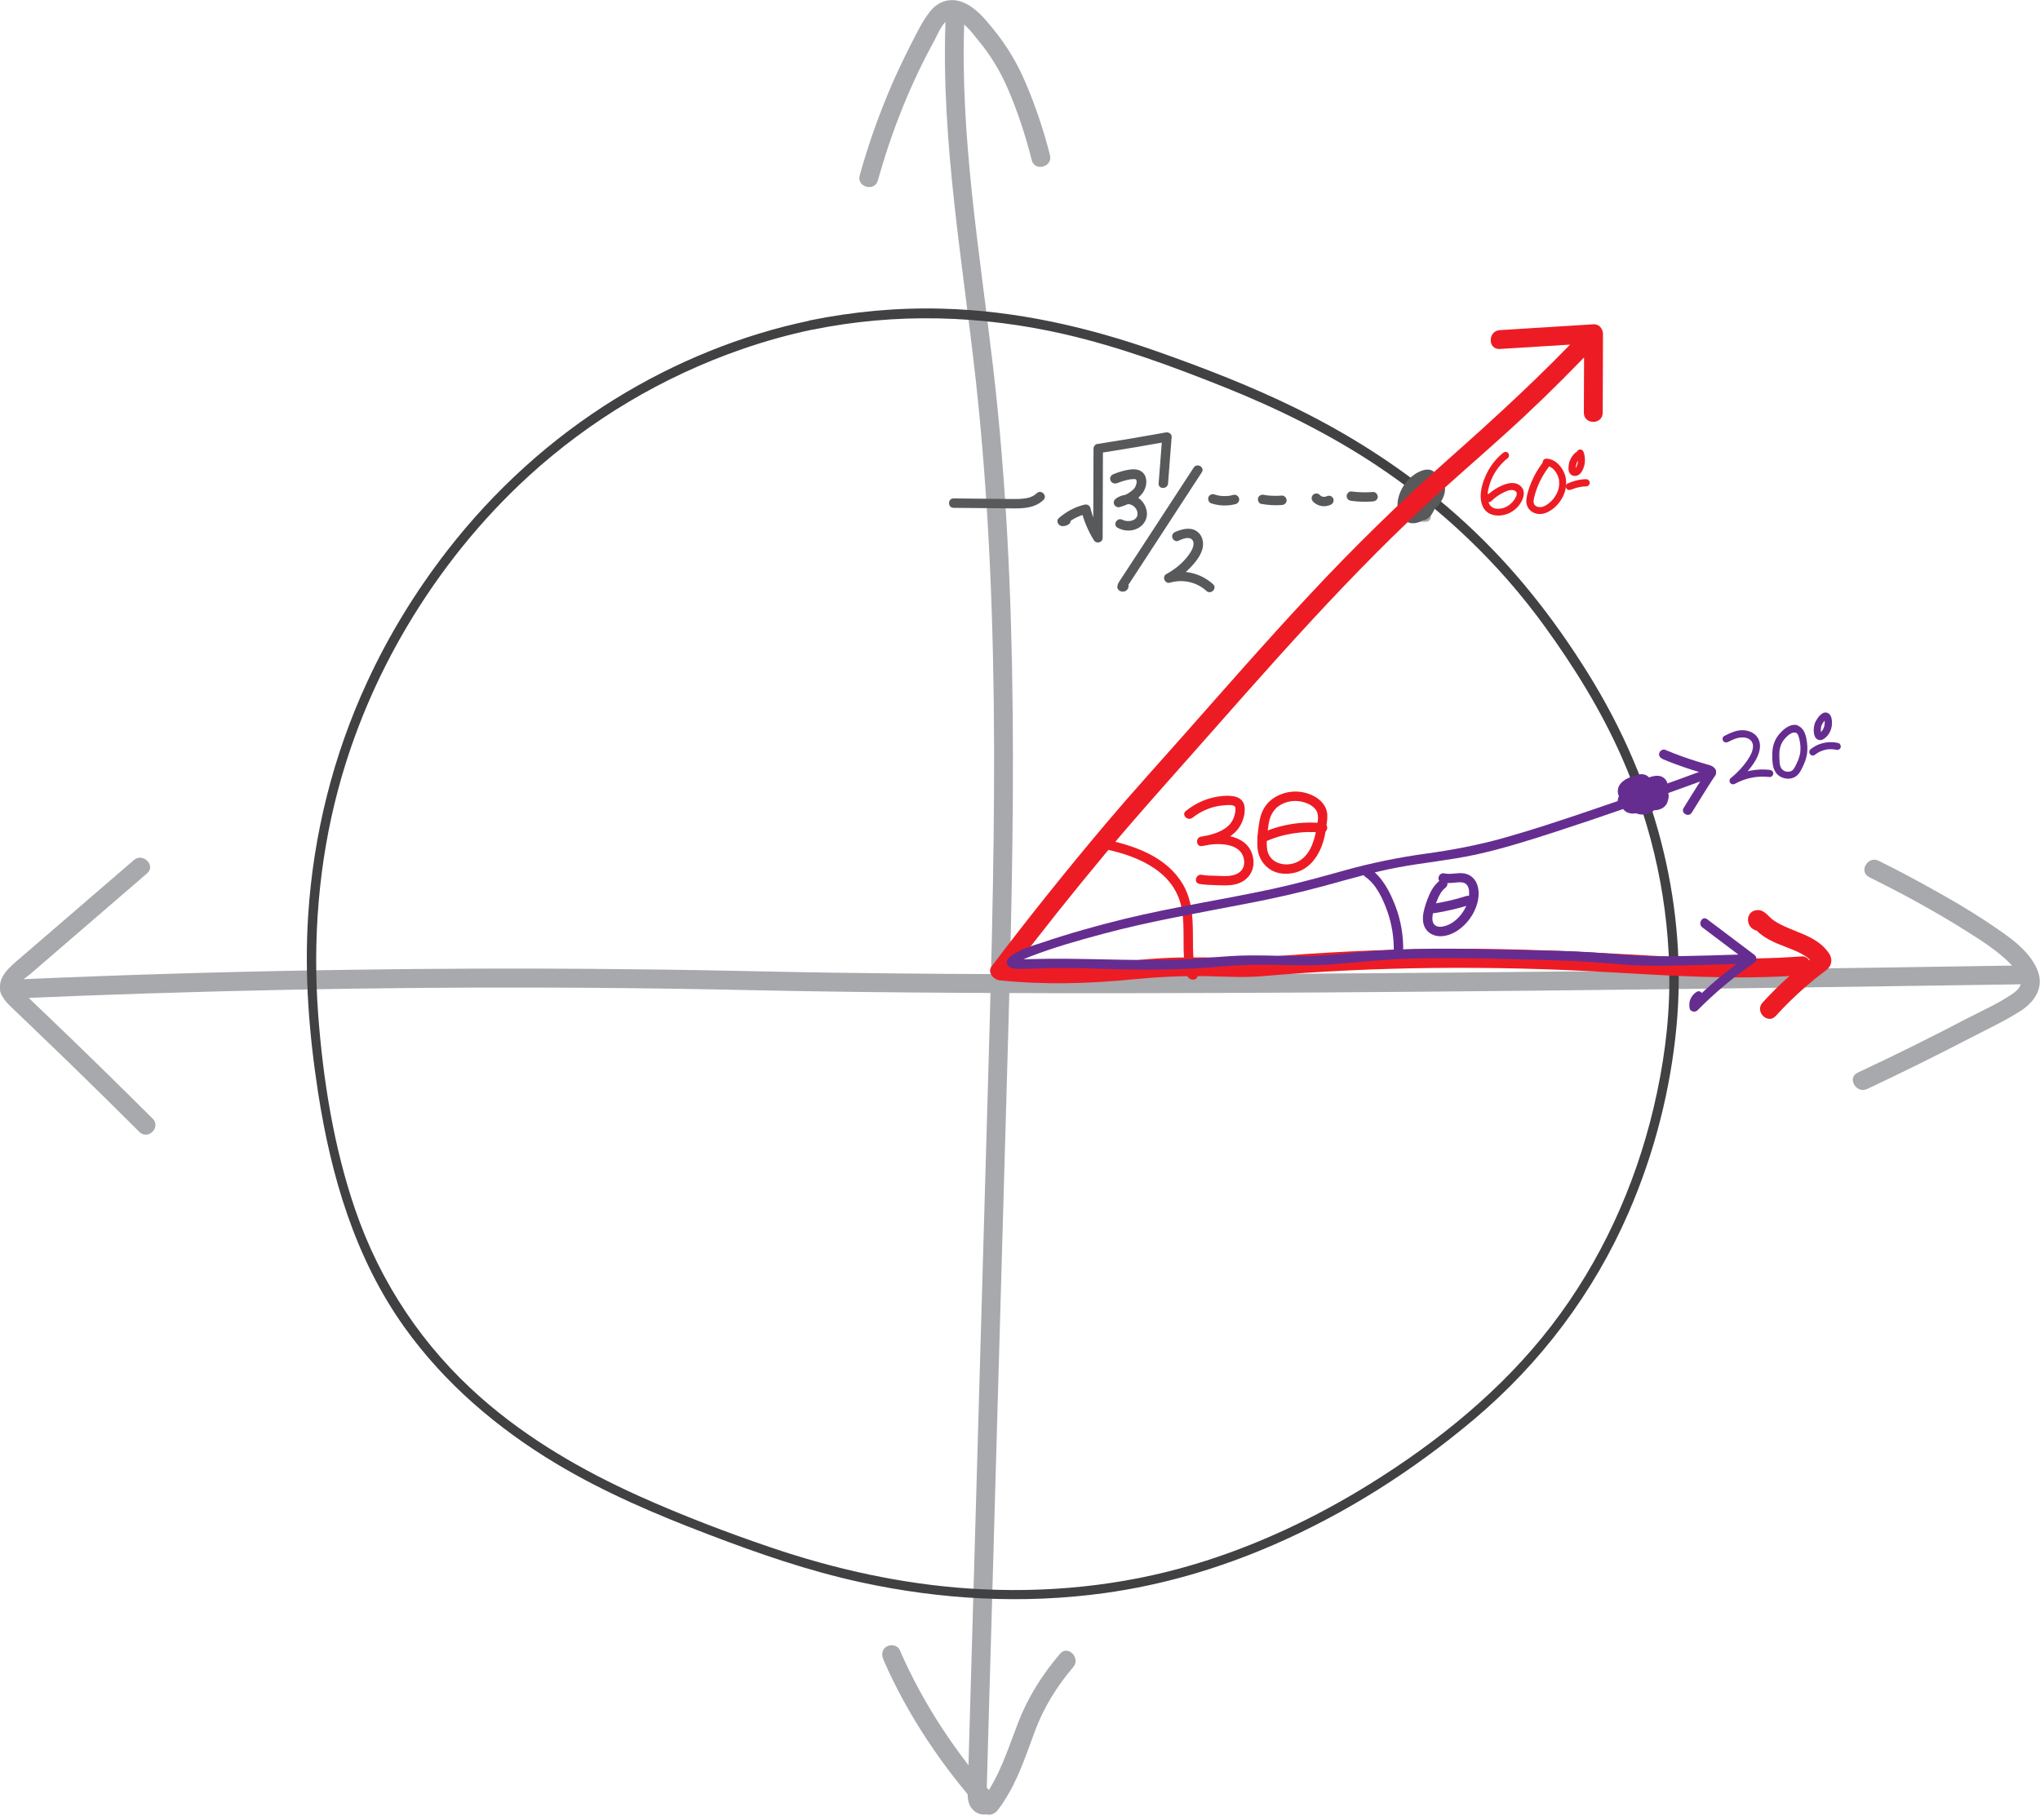 <?xml version="1.0" encoding="UTF-8"?>
<svg id="Layer_2" data-name="Layer 2" xmlns="http://www.w3.org/2000/svg" viewBox="0 0 216.46 193.18">
  <defs>
    <style>
      .cls-1 {
        fill: #662d91;
      }

      .cls-2 {
        fill: #58595b;
      }

      .cls-3 {
        fill: #414042;
      }

      .cls-4 {
        fill: #ed1c24;
      }

      .cls-5 {
        fill: #a7a9ac;
      }
    </style>
  </defs>
  <g id="Layer_1-2" data-name="Layer 1">
    <g>
      <path class="cls-5" d="M14.2,91.29c-2.71,2.33-5.41,4.67-8.12,7-1.32,1.14-2.64,2.28-3.97,3.42-1.06.92-2.47,2-2.03,3.6.22.79.88,1.35,1.45,1.9.46.44.92.88,1.38,1.32,1.49,1.43,2.97,2.86,4.45,4.29,2.49,2.42,4.97,4.86,7.43,7.32.91.91,2.33-.5,1.41-1.41-3.66-3.65-7.35-7.26-11.08-10.83-.84-.81-1.69-1.61-2.53-2.43-.2-.19-.62-.47-.61-.78.02-.48.94-1.06,1.25-1.32,1.29-1.11,2.58-2.23,3.87-3.34,2.83-2.44,5.67-4.88,8.5-7.33.98-.84-.44-2.25-1.41-1.41h0Z"/>
      <path class="cls-5" d="M1,106c9.87-.44,19.75-.75,29.63-.95,8.98-.18,17.96-.26,26.94-.23,6.02.01,12.04.08,18.06.19,3.26.06,6.51.14,9.77.19,3.82.06,7.64.11,11.46.14,4.8.04,9.59.06,14.39.07,5.89.01,11.78,0,17.67-.02,7.17-.02,14.34-.07,21.5-.13,8.53-.07,17.06-.16,25.59-.26,10.1-.12,20.2-.26,30.29-.41,2.7-.04,5.4-.08,8.09-.12,1.29-.02,1.29-2.02,0-2-10.49.17-20.98.32-31.48.45-8.92.11-17.84.21-26.76.29-7.46.07-14.93.12-22.39.16-6.18.03-12.36.04-18.55.04-5.05,0-10.11-.02-15.16-.05-4.04-.03-8.09-.07-12.13-.13-3.16-.05-6.32-.11-9.47-.18-5.23-.11-10.45-.18-15.68-.22-8.31-.06-16.61-.03-24.92.09-10.46.14-20.92.42-31.37.84-1.83.07-3.67.15-5.5.23-1.28.06-1.29,2.06,0,2h0Z"/>
      <path class="cls-5" d="M198.33,93.1c3.47,1.71,6.89,3.57,10.17,5.63,1.7,1.07,3.48,2.18,4.88,3.63.42.44.88.96,1.03,1.56.17.69-.3,1.16-.83,1.53-1.47,1.03-3.21,1.79-4.81,2.62-3.84,2.01-7.73,3.94-11.66,5.78-1.16.55-.15,2.27,1.01,1.73,3.71-1.74,7.38-3.56,11.02-5.45,1.74-.9,3.55-1.75,5.21-2.8,1.53-.97,2.58-2.5,1.85-4.34-.87-2.19-3.24-3.71-5.11-4.97-2.15-1.45-4.41-2.75-6.68-4-1.67-.92-3.36-1.81-5.07-2.66-1.15-.57-2.16,1.16-1.01,1.73h0Z"/>
      <path class="cls-5" d="M93.15,19.16c1.44-5.19,3.44-10.21,6.03-14.93.36-.66.98-2.35,1.95-2.22,1.12.15,2.08,1.56,2.73,2.35,1.28,1.54,2.27,3.2,3.07,5.04,1.06,2.45,1.89,5.01,2.55,7.6.32,1.25,2.25.72,1.93-.53-.66-2.61-1.51-5.15-2.56-7.63-.9-2.13-2.03-4.01-3.5-5.81-.88-1.08-1.84-2.24-3.16-2.78s-2.62-.14-3.49.95-1.51,2.47-2.15,3.72c-.69,1.36-1.34,2.73-1.95,4.13-1.34,3.11-2.47,6.3-3.38,9.57-.34,1.24,1.59,1.77,1.93.53h0Z"/>
      <path class="cls-5" d="M100.32,2.33c-.45,12.87,1.86,25.58,3.25,38.32s1.88,25.84,1.91,38.79-.37,25.89-.74,38.83-.75,26.12-1.12,39.18c-.19,6.53-.37,13.06-.56,19.59-.09,3.24-.19,6.49-.28,9.73l-.07,2.5c-.02.68-.11,1.42.09,2.08.37,1.27,2.17,1.85,2.69.35.38-1.11-.51-2.23-1.67-1.67s-.15,2.28,1.01,1.73l.08-.04-.5.14h.06c-.17-.05-.34-.09-.5-.14l-.11-.08-.26-.44c.03.1.04.09,0-.03,0-.23.14-.4.43-.5h.53c.24.04.08.22.16.08,0,0-.03-.35-.03-.31-.01-.3.01-.61.02-.91l.07-2.5c.04-1.54.09-3.08.13-4.62.09-3.12.18-6.24.27-9.36.18-6.24.36-12.48.53-18.72.35-12.4.71-24.79,1.06-37.19.35-12.36.73-24.72.71-37.08s-.42-24.51-1.63-36.71-3.45-24.24-3.59-36.48c-.02-1.51,0-3.02.06-4.53.05-1.29-1.95-1.29-2,0h0Z"/>
      <path class="cls-5" d="M93.72,176.12c2.59,5.95,6.26,11.37,10.58,16.2.47.53,1.21.27,1.57-.2,1.9-2.49,2.85-5.42,3.92-8.32.93-2.53,2.34-4.81,4.09-6.86.83-.97-.58-2.39-1.41-1.41-1.87,2.2-3.39,4.59-4.43,7.28-1.12,2.89-1.98,5.8-3.89,8.3l1.57-.2c-4.2-4.71-7.74-10-10.26-15.8-.22-.5-.94-.61-1.37-.36-.51.3-.58.87-.36,1.37h0Z"/>
    </g>
    <path class="cls-3" d="M86.18,35c8.86-1.82,17.97-1.55,26.77.47,5.81,1.34,11.41,3.4,16.94,5.61s11.07,4.93,16.12,8.28c6.94,4.61,13.04,10.41,17.92,17.16,3.14,4.34,5.96,8.89,8.13,13.8,3.33,7.53,5.1,15.71,5.07,23.94-.01,4.48-.64,8.97-1.67,13.32-1.98,8.36-5.61,16.33-10.86,23.15-5.19,6.75-12.01,12.28-19.22,16.76-5.83,3.62-12.13,6.6-18.71,8.56-7.7,2.3-15.84,3.09-23.85,2.55-7.17-.48-14.23-2.05-21.03-4.36-4.71-1.6-9.41-3.4-13.95-5.44-6.02-2.71-11.8-6.05-16.77-10.42-6.16-5.41-10.72-12.23-13.38-19.99-2.27-6.62-3.41-13.75-3.93-20.72-.59-7.99.04-16.06,2.1-23.81,1.63-6.11,4.12-11.96,7.34-17.39,3.49-5.88,7.8-11.27,12.85-15.9,6.53-5.98,14.28-10.6,22.65-13.5,2.45-.85,4.94-1.55,7.48-2.08.63-.13.36-1.09-.27-.96-7.25,1.51-14.26,4.38-20.56,8.26-6.88,4.24-12.93,9.75-17.88,16.13-3.35,4.32-6.23,9.01-8.52,13.98-3.6,7.78-5.7,16.19-6.25,24.74-.41,6.31.09,12.58,1.05,18.81,1.37,8.85,3.91,17.57,9.17,24.93,4.25,5.95,9.88,10.74,16.12,14.48,5.06,3.03,10.5,5.35,16,7.45s10.71,3.91,16.31,5.13c8.47,1.84,17.22,2.33,25.81,1.15,6.23-.86,12.2-2.62,17.96-5.12,7.72-3.35,14.86-7.91,21.29-13.33,7.07-5.96,12.7-13.44,16.39-21.93,2.74-6.3,4.47-13.05,5.1-19.89.56-6.1.07-12.3-1.34-18.26-1.6-6.81-4.43-13.29-8.13-19.21s-7.84-11.14-12.83-15.75c-5.37-4.97-11.52-9.05-18.08-12.27-4.74-2.33-9.7-4.25-14.68-6.01-7.38-2.61-15.06-4.36-22.9-4.56-4.71-.13-9.42.31-14.03,1.25-.63.13-.36,1.09.27.96Z"/>
    <path class="cls-2" d="M101.18,53.9l5.46.05c1.39.01,3,.16,4.08-.89.46-.45-.25-1.16-.71-.71s-1.13.57-1.77.6c-.72.03-1.44,0-2.15,0l-4.91-.05c-.64,0-.64.99,0,1h0Z"/>
    <g>
      <path class="cls-2" d="M112.89,54.8l-.18.05.35.85c.66-.59,1.43-.97,2.29-1.18l-.62-.35c.28,1.12.73,2.19,1.34,3.17.26.42.93.25.93-.25.01-3.16.02-6.32.03-9.48l-.37.48c2.43-.38,4.86-.79,7.29-1.23l-.63-.48c-.13,1.64-.25,3.29-.38,4.93-.05.64.95.64,1,0,.13-1.64.25-3.29.38-4.93.03-.35-.34-.54-.63-.48-2.42.44-4.85.85-7.29,1.23-.21.03-.37.28-.37.48-.01,3.16-.02,6.32-.03,9.48l.93-.25c-.56-.92-.97-1.89-1.23-2.93-.07-.27-.36-.41-.62-.35-1.03.25-1.94.74-2.73,1.43-.34.3-.05.83.35.85.26.01.47-.04.68-.18.54-.35.04-1.21-.5-.86h0Z"/>
      <path class="cls-2" d="M118.4,51.33c.3-.12.62-.23.93-.32.2-.05.5-.13.64-.14.11-.01.22-.02.32-.02.05,0,.1,0,.15,0-.09-.01.03.01.06.02s-.04-.04,0,0c0,0,.12.14.07.07-.05-.07.02.05.03.07.02.07.01.16,0,.23-.02.11-.05.22-.09.32-.02.07-.05.13-.12.23-.21.3-.63.56-1.02.75-.27.14-.51.24-.85.33l.39.91c.36-.26.8-.38,1.22-.16.31.16.54.5.57.84.07.81-.99,1.02-1.59.71s-1.08.57-.5.86c.67.35,1.44.39,2.12.04.6-.3,1.01-.94.97-1.62s-.45-1.36-1.06-1.7c-.7-.39-1.58-.3-2.22.16-.2.14-.31.38-.2.62.1.22.35.36.59.29.91-.26,1.92-.74,2.47-1.55.39-.57.53-1.49.05-2.04-.44-.51-1.15-.46-1.75-.34-.49.09-.96.25-1.42.43-.25.1-.43.33-.35.62.07.24.36.45.62.35h0Z"/>
      <path class="cls-2" d="M126.66,49.63c-1.72,2.64-3.44,5.27-5.16,7.91l-2.55,3.9c-.24.36-.68.94-.13,1.27.36.22.83.01.92-.39.14-.63-.83-.9-.96-.27l-.02.08.35-.35h.1c.12.13.23.25.35.36l-.03-.07-.05.39c2.68-4.11,5.36-8.22,8.04-12.33.35-.54-.51-1.04-.86-.5h0Z"/>
      <path class="cls-2" d="M125,57.41c.38-.16,1.06-.49,1.44-.18s.15.95-.06,1.29c-.61,1.02-1.58,1.84-2.62,2.41-.5.27-.16,1.07.39.91,1.34-.39,2.83-.07,3.86.88.47.43,1.18-.27.71-.71-1.29-1.18-3.15-1.63-4.83-1.13l.39.91c.7-.38,1.35-.86,1.91-1.43s1.09-1.2,1.35-1.94.09-1.62-.59-2.06-1.53-.2-2.21.08c-.25.1-.43.33-.35.62.06.24.36.45.62.35h0Z"/>
    </g>
    <path class="cls-5" d="M149.02,55.38h2.3c.26,0,.51-.23.5-.5s-.22-.5-.5-.5h-2.3c-.26,0-.51.23-.5.5s.22.5.5.5h0Z"/>
    <g>
      <path class="cls-2" d="M128.57,53.44c.82.26,1.72.28,2.55.06.25-.07.43-.36.35-.62s-.34-.42-.62-.35c-.09.02-.19.05-.28.07-.04,0-.08.02-.12.02-.03,0-.05,0-.08.01.06,0,.07,0,0,0-.18.01-.36.03-.54.02-.09,0-.18,0-.27-.02-.05,0-.1,0-.14-.02.13.02-.01,0-.03,0-.19-.03-.38-.08-.56-.14-.25-.08-.56.09-.62.35-.06.27.08.53.35.62h0Z"/>
      <path class="cls-2" d="M133.83,53.48c.72.13,1.46.18,2.19.12.26-.02.51-.21.5-.5-.01-.25-.22-.52-.5-.5-.34.03-.67.03-1.01.02-.17,0-.33-.02-.49-.04-.04,0-.08,0-.12-.01-.12-.01.08.01-.02,0-.09-.01-.18-.03-.27-.05-.26-.05-.55.07-.62.35-.06.24.07.57.35.62h0Z"/>
      <path class="cls-2" d="M139.32,53.23c.22.24.54.41.86.47.16.03.32.04.49.02.21-.03.4-.08.59-.18.23-.12.32-.47.18-.68-.15-.24-.43-.31-.68-.18-.02.01-.05.02-.07.03l.12-.05c-.09.04-.18.06-.27.08l.13-.02c-.11.01-.21.01-.32,0l.13.02c-.1-.01-.2-.04-.29-.08l.12.05c-.09-.04-.17-.08-.24-.14l.1.08s-.1-.08-.14-.13c-.18-.19-.53-.19-.71,0-.19.21-.19.5,0,.71h0Z"/>
      <path class="cls-2" d="M143.39,53.16c.76.1,1.53.12,2.3.06.26-.02.51-.22.5-.5-.01-.25-.22-.52-.5-.5-.77.06-1.54.04-2.3-.06-.26-.03-.51.25-.5.5.01.3.22.46.5.5h0Z"/>
      <path class="cls-2" d="M151.46,52.45c.07-.22.16-.44.33-.6.14-.13.28-.16.39-.14,0,0,.15.06.09.03.07.03.03-.01.07.05-.03-.05.01.03.01.03.01.05.01.11,0,.16-.02.23-.11.47-.22.67-.21.39-.59.73-1.01.74-.36.01-.77-.15-.86-.53-.11-.45.22-.91.57-1.16.24-.17.51-.29.78-.39.15-.05.29-.1.44-.15,0,0,.15-.04.15-.05.03-.02,0-.03-.07-.03-.08-.09-.09-.09-.04-.02.01-.03.01.08,0,.03,0,.06,0,.13,0,.19,0,.13-.01.26-.04.39-.05.28-.13.55-.26.8-.18.35-.56,1.01-.99,1.04-.06,0-.05.03-.09-.04-.05-.08-.04-.2-.05-.29,0-.25.05-.5.16-.72s.27-.43.47-.58c.08-.06.19-.12.29-.13.03,0,.1.01.07,0,.04,0,.07.04.05.01.1.1.15.23.17.36.03.24,0,.39-.06.61-.16.52-.5.97-.9,1.33-.31.27-.87.68-1.28.37-.44-.34-.37-1.01-.24-1.48s.4-.94.75-1.31c.32-.33.78-.73,1.25-.81.19-.03.22.23.24.39.05.33.04.72.01,1.07s-.11.67-.21.99c-.09.29-.2.66-.42.88,0,0-.1.11-.11.09,0,0,.07-.01.06.01h.03s-.03,0-.04-.04c-.02-.06-.05-.13-.06-.19-.07-.25-.08-.52-.04-.78.08-.56.37-1.04.82-1.39l-.79-.1c.26.44.31.96.17,1.44-.06.23-.17.44-.32.63-.07.09-.17.2-.28.25-.08.03-.05.01-.12.02.07,0-.05-.05,0,0-.05-.03-.08-.05-.12-.12-.07-.11-.09-.17-.12-.28-.05-.2-.06-.43-.01-.67.04-.22.14-.49.39-.54.07-.01.08,0,.09.02-.04-.04.05.07.02.02.05.07-.01.05.02-.01-.12.24-.06.54.18.68.22.13.56.06.68-.18.42-.84-.38-1.72-1.26-1.5s-1.2,1.16-1.15,1.95c.05.69.4,1.5,1.16,1.61.85.12,1.46-.68,1.73-1.39.3-.79.22-1.71-.2-2.44-.18-.3-.54-.3-.79-.1-.65.51-1.02,1.29-1.11,2.09-.08.71.12,2.02,1.07,2s1.4-1.33,1.59-2.1c.11-.46.16-.93.16-1.4,0-.44-.04-.91-.24-1.31-.49-.97-1.63-.56-2.32-.08s-1.2,1.12-1.52,1.88c-.34.81-.48,1.85.07,2.61.27.37.67.64,1.13.69s.95-.14,1.34-.4c.73-.48,1.28-1.18,1.59-2,.25-.66.24-1.57-.32-2.08-.77-.7-1.79-.09-2.29.61-.46.65-.73,1.85-.12,2.5.72.77,1.77.04,2.26-.59.52-.67.87-1.58.83-2.44-.02-.44-.21-.9-.68-1.02-.42-.11-.94.16-1.33.32-.81.34-1.6.9-1.8,1.82s.26,1.69,1.1,2.01c.76.28,1.6.04,2.16-.53s1.07-1.67.66-2.44-1.52-.74-2.11-.2c-.31.28-.49.67-.62,1.06-.2.61.77.88.96.27h0Z"/>
    </g>
    <g>
      <g>
        <path class="cls-4" d="M185.68,97.23l-.02.04,1.13-.46h-.04c.15.07.29.16.44.24l-.04-.05.26.44-.02-.06-.1.77.03-.05-.86.5h.1c-.17-.06-.34-.1-.5-.15.19.11.43.44.63.6.29.23.6.45.93.63.6.34,1.25.59,1.9.84.58.23,1.1.42,1.65.72.25.14.51.3.7.46.14.12.48.43.5.52v-.53l-.03.1.26-.44c-.35.42-.92.73-1.35,1.07-.51.41-1,.83-1.49,1.27-.96.86-1.87,1.77-2.74,2.72s.55,2.37,1.41,1.41c1.02-1.12,2.1-2.18,3.25-3.17.56-.48,1.12-.95,1.71-1.39.32-.24.65-.45.82-.82.19-.42.11-.89-.14-1.26-1.39-2.03-3.91-2.21-5.81-3.45-.56-.36-.99-1.15-1.74-1.14-1.32.03-1.38,1.75-.25,2.15.4.14.93-.09,1.13-.46l.02-.04c.62-1.13-1.11-2.14-1.73-1.01h0Z"/>
        <path class="cls-4" d="M191.14,101.51c-6.1.46-12.22.14-18.32-.21-6.13-.35-12.26-.62-18.41-.6s-12.18.26-18.25.73c-1.21.09-2.43.25-3.64.28-.9.02-1.81-.02-2.71-.05-2.59-.08-5.17-.08-7.76.12-2.77.22-5.51.55-8.29.6-2.55.05-5.1-.07-7.64-.33l.86,1.5c3.37-4.44,6.84-8.8,10.41-13.08,2.7-3.23,5.5-6.37,8.29-9.52,8.85-9.99,17.56-20.13,27.5-29.08,2.86-2.57,5.78-5.08,8.59-7.71s5.44-5.27,8.03-8.03c.56-.59.2-1.76-.71-1.71-3.32.21-6.63.41-9.95.62v2c3.32-.21,6.63-.41,9.95-.62l-1-1c-.01,2.8-.02,5.59-.03,8.39,0,1.29,1.99,1.29,2,0,.01-2.8.02-5.59.03-8.39,0-.52-.46-1.03-1-1-3.32.21-6.63.41-9.95.62-1.28.08-1.29,2.08,0,2,3.32-.21,6.63-.41,9.95-.62l-.71-1.71c-4.67,4.99-9.69,9.59-14.8,14.12s-9.95,9.29-14.6,14.27-9.02,9.99-13.48,15.03c-2.72,3.08-5.49,6.12-8.14,9.26-4.17,4.94-8.22,10-12.13,15.16-.51.67.21,1.44.86,1.5,4.7.49,9.37.36,14.07-.1,2.64-.26,5.27-.39,7.92-.34,1.95.04,3.89.17,5.84,0,12.15-1.05,24.34-1.13,36.52-.44,6.88.39,13.79.86,20.68.34,1.28-.1,1.29-2.1,0-2h0Z"/>
      </g>
      <path class="cls-4" d="M117.47,90.17c3.56.79,7.32,2.47,7.96,6.47.29,1.82.04,3.69.25,5.52.06.55.06,1.65.77,1.8.64.13.82-.59.49-1-.13-.17-.43-.18-.61-.08l-.04.03c-.55.34-.05,1.2.5.86l.04-.03-.61-.08.04.05-.15-.35v.07c.06-.12.11-.24.16-.35l-.05.04.49-.13-.1-.03.3.23c-.22-.31-.22-.88-.25-1.25-.04-.4-.06-.8-.07-1.2-.02-.84,0-1.68-.03-2.52-.05-1.53-.27-3.07-1.07-4.4-1.64-2.75-4.78-3.96-7.76-4.62-.63-.14-.89.82-.27.96h0Z"/>
      <g>
        <path class="cls-4" d="M126.54,86.79c.96-.77,2.17-1.25,3.4-1.32.28-.02.7-.07.97.05.16.07.17.13.18.32.02.36-.1.78-.25,1.11-.32.73-1.07,1.18-1.79,1.45-.33.12-.67.22-1.01.3-.13.03-.25.05-.38.08-.05,0-.35.05-.15.03l.13.98c1.39-.35,4.08-.44,4.36,1.48.15,1.03-.58,1.59-1.54,1.69-.51.05-1.04,0-1.55-.01-.46-.01-.93-.01-1.39-.1-.63-.12-.9.84-.27.96.59.11,1.2.12,1.8.14.68.02,1.36.07,2.03-.09,1.25-.3,2.05-1.31,1.91-2.61-.29-2.68-3.55-2.95-5.62-2.43-.53.13-.44,1.06.13.98,1.34-.18,2.85-.63,3.76-1.69.53-.62.87-1.54.81-2.37-.09-1.28-1.4-1.35-2.42-1.25-1.42.14-2.72.69-3.83,1.59-.5.4.21,1.11.71.71h0Z"/>
        <path class="cls-4" d="M134.64,85.11c-.57.58-.88,1.3-1.01,2.1-.15.92-.28,1.94-.19,2.86s.59,1.76,1.41,2.26c.68.41,1.5.48,2.27.35,1.95-.33,3.01-2.08,3.42-3.86.09-.4.16-.81.21-1.22.07-.48.14-.97.04-1.45-.15-.72-.71-1.3-1.35-1.64-1.55-.83-3.51-.61-4.8.6-.47.44.24,1.15.71.71.87-.82,2.15-1.01,3.25-.59.45.17.92.46,1.13.91.26.56.04,1.34-.06,1.92-.25,1.35-.75,2.89-2.12,3.47-1.22.52-2.85.1-3.09-1.36-.13-.79.01-1.71.12-2.5.09-.69.28-1.33.78-1.84.45-.46-.25-1.17-.71-.71Z"/>
      </g>
      <path class="cls-4" d="M134.17,89.37c1.92-.89,4.06-1.21,6.16-1,.27.03.5-.25.5-.5,0-.29-.23-.47-.5-.5-2.29-.24-4.59.17-6.67,1.13-.24.11-.31.47-.18.68.15.25.44.29.68.18h0Z"/>
      <g>
        <path class="cls-4" d="M159.52,48.04c-.87.69-1.54,1.61-1.96,2.64-.39.94-.67,2.14-.21,3.11.53,1.11,1.98,1.11,2.93.6.46-.25.86-.63,1.12-1.09.3-.52.47-1.21-.02-1.68-.57-.55-1.38-.37-2.03-.08-.61.27-1.17.65-1.64,1.12l.64.27s0-.09,0-.14c.01-.2-.18-.38-.38-.38-.21,0-.36.17-.38.38,0,.05,0,.09,0,.14-.02.33.42.48.64.27.34-.34.73-.63,1.16-.85.36-.19.91-.47,1.32-.28.11.05.21.16.23.28.02.2-.09.4-.18.56-.2.34-.48.62-.82.82s-.76.31-1.17.26c-.17-.02-.37-.09-.5-.2-.04-.03-.07-.06-.11-.1,0,0-.07-.08-.04-.05-.03-.04-.06-.09-.09-.14,0-.02-.02-.04-.03-.05,0,0-.03-.08-.02-.04-.07-.18-.1-.36-.12-.52,0-.1,0-.2,0-.31,0-.05,0-.1,0-.15,0-.03,0-.06,0-.09,0,0,.01-.09,0-.05.06-.44.19-.88.35-1.3.37-.94,1.01-1.77,1.8-2.39.16-.13.13-.4,0-.53-.16-.16-.37-.13-.53,0h0Z"/>
        <path class="cls-4" d="M163.91,48.82c-.65.8-1.17,1.69-1.54,2.66-.18.48-.35,1-.41,1.52s.15,1.05.63,1.34c.94.56,2.02-.06,2.67-.78s1.03-1.7.9-2.69-.96-2.17-2.09-2.19c-.2,0-.38.18-.38.38s.17.37.38.38c.17,0,.33.06.5.16.04.03.08.05.12.08.03.02,0,0,0,0,.02.02.04.03.06.05.08.07.15.14.21.21.07.08.06.07.12.16.05.08.1.16.14.25.02.04.04.08.06.12-.02-.05.02.06.03.07.03.1.06.19.09.29,0,.04.02.09.03.13,0,.02,0,.04,0,.06,0,.06,0-.05,0,.01,0,.1.01.19.01.29,0,.09,0,.18-.02.27,0-.05,0,.01,0,.02,0,.03,0,.05-.01.08-.01.05-.02.11-.03.16-.1.38-.25.68-.49,1.01-.19.26-.52.57-.82.75-.18.11-.33.18-.55.21.04,0-.07,0-.08,0-.04,0-.08,0-.13,0-.08,0-.02,0,0,0-.02,0-.05,0-.07-.01-.05-.01-.09-.03-.14-.04,0,0-.06-.02-.02,0,.04.02-.03-.02-.04-.02-.04-.02-.07-.04-.11-.07.05.04-.03-.03-.05-.04-.02-.02-.03-.03-.05-.05-.04-.04.03.04,0,0-.1-.15-.12-.29-.1-.5.02-.17.08-.41.14-.61.06-.21.12-.41.2-.61.31-.87.81-1.75,1.4-2.47.13-.16.15-.38,0-.53-.13-.13-.4-.16-.53,0h0Z"/>
        <path class="cls-4" d="M167.17,48.04c-.28.24-.48.55-.61.89-.07.17-.1.35-.12.53s-.02.37.02.54c.06.24.26.47.51.5.12.02.25.02.37-.02s.23-.11.32-.2c.16-.15.25-.35.34-.55.06-.15.11-.31.14-.48.07-.43.04-.87-.11-1.27-.04-.09-.08-.17-.17-.22-.08-.05-.2-.07-.29-.04s-.18.09-.22.17-.07.2-.04.29c.06.15.1.3.12.46v-.1c.01.19.01.38-.01.57v-.1c-.01.18-.06.35-.13.52l.04-.09c-.05.11-.1.22-.18.32l.06-.08s-.07.08-.11.11l.08-.06s-.06.04-.09.05l.09-.04s-.06.02-.09.03h.1s-.06,0-.1-.01h.1s-.05,0-.08,0l.09.04s-.04-.02-.06-.03l.08.06s-.04-.03-.05-.05l.06.08s-.03-.04-.04-.07l.04.09s-.03-.09-.03-.13v.1c0-.13,0-.27.02-.41v.1c0-.16.05-.32.11-.47l-.04.09c.06-.15.14-.28.24-.41l-.06.08c.07-.1.16-.18.25-.26.07-.06.11-.18.11-.27s-.04-.2-.11-.27-.17-.11-.27-.11-.19.04-.27.11h0Z"/>
        <path class="cls-4" d="M166.7,51.98s.07-.03.11-.05l-.09.04c.38-.16.77-.27,1.17-.32h-.1c.17,0,.34-.02.51-.03.1,0,.2-.04.27-.11.07-.07.11-.17.11-.27,0-.2-.16-.38-.38-.38-.34,0-.68.05-1.01.13s-.65.19-.96.33c-.08.04-.15.14-.17.22-.02.09-.01.21.04.29s.13.15.22.17h.1c.07.01.13,0,.19-.04h0Z"/>
      </g>
    </g>
    <g>
      <g>
        <path class="cls-1" d="M183.32,78.77c.48-.24.99-.5,1.52-.5.06,0,.12,0,.18,0,0,0,.11.01.06,0s.06.01.06.01c.05.01.11.02.16.04.03,0,.06.02.09.03.01,0,.11.04.04.01.1.04.19.09.27.16-.06-.05.03.03.03.03.02.02.03.03.05.05s.03.03.05.05c.03.03.03.04,0,0,.01.01.02.03.03.04.03.05.06.1.08.15-.02-.05,0,.02.01.04,0,.03.02.06.03.09,0,.02.01.05.02.07.02.12,0-.04,0,.03s0,.14,0,.21c0-.01-.01.12,0,.07s-.01.08-.01.07c-.01.06-.03.12-.04.18s-.03.12-.05.18c-.01.03-.02.06-.04.1,0,.02-.02.04-.02.06,0-.02,0-.02,0,0-.22.49-.56.96-.88,1.35-.4.48-.85.93-1.34,1.32-.14.12-.13.36-.03.49.12.15.32.19.48.1.56-.31,1.15-.53,1.8-.66.6-.12,1.26-.14,1.91-.07.2.02.38-.19.38-.38,0-.22-.17-.35-.38-.38-1.41-.16-2.85.14-4.09.83l.45.59c.49-.39.94-.84,1.34-1.32s.78-.99,1.02-1.56c.26-.6.38-1.29.05-1.88-.3-.54-.89-.81-1.48-.86-.75-.07-1.46.27-2.11.6-.18.09-.23.35-.13.51.11.18.33.23.51.13h0Z"/>
        <path class="cls-1" d="M190.76,76.99c-.75-.26-1.53.4-1.98.94-.36.43-.6.96-.68,1.52-.06.41-.06.82-.04,1.23.03.54.13,1.1.52,1.5.42.42,1.11.59,1.67.38s.8-.68,1.03-1.17c.19-.39.35-.8.43-1.22.12-.62.07-1.23-.05-1.84-.12-.55-.35-1.1-.91-1.32-.18-.07-.42.08-.46.26-.05.22.07.38.26.46-.09-.04.04.02.06.04.02.01.03.04-.01,0,.01.01.03.02.04.04.02.02.03.04.05.05.04.03-.04-.07,0,0,.03.04.05.08.08.12,0,.02.02.04.03.05,0,0,.04.09.02.04s.01.04.01.04c0,.02.01.04.02.06.03.1.06.2.08.3.1.43.14.84.1,1.29,0,.03,0,.06-.01.1,0-.02.01-.06,0,.01,0,.05-.02.11-.03.16-.02.11-.05.21-.08.32-.03.09-.06.18-.09.27-.02.04-.03.09-.05.13,0,.02-.03.07,0-.01-.01.02-.02.05-.03.07-.08.17-.16.34-.24.51-.05.09-.1.18-.16.27-.01.02-.02.04-.04.05-.05.08.03-.02,0,.01s-.08.08-.12.12c-.01.01-.06.04,0,0-.02.01-.03.02-.05.03-.02.01-.05.03-.07.04-.02,0-.08.04-.01,0-.05.02-.1.03-.15.05,0,0-.11.02-.06.01.03,0-.07,0-.08,0-.06,0-.11,0-.17,0,.06,0,0,0-.01,0-.03,0-.06-.01-.09-.02s-.06-.02-.09-.03c0,0-.07-.03-.01,0-.06-.02-.11-.05-.16-.09,0,0-.09-.06-.05-.03s-.05-.04-.04-.04c-.02-.02-.03-.03-.05-.05,0,0-.07-.08-.04-.04s-.03-.05-.03-.04c-.01-.02-.02-.04-.03-.06s-.02-.04-.03-.06c-.01-.02-.04-.09-.02-.03-.04-.09-.06-.19-.08-.29-.01-.06-.02-.11-.03-.17,0,.02,0,.07,0,0,0-.03,0-.07,0-.1-.03-.34-.04-.69-.02-1.03,0-.04,0-.09.01-.13,0-.1-.01.05,0,0,0-.03,0-.05.01-.08.02-.11.04-.21.07-.31.01-.05.03-.1.05-.15,0-.02.02-.05.02-.07,0,0,.04-.1.02-.06.03-.06.1-.21.16-.3.09-.14.14-.22.25-.34s.22-.23.34-.33c.02-.01.04-.03.05-.04.07-.06-.04.03.02-.02.04-.03.08-.06.12-.08s.08-.05.12-.07c.02-.01.04-.02.06-.03,0,0,.1-.05.05-.02-.06.02.03-.01.03-.01.03,0,.05-.02.08-.02.02,0,.04,0,.05-.01.03,0,.1,0,0,0,.04,0,.09,0,.13,0,.08,0-.05-.02,0,0,.02.01.06.02.09.03.19.06.42-.07.46-.26.05-.21-.06-.39-.26-.46Z"/>
        <path class="cls-1" d="M192.8,76.33c-.25.35-.36.78-.35,1.2,0,.23.04.45.13.66.13.28.45.44.75.33s.52-.35.7-.6c.15-.22.26-.48.31-.74.06-.28.06-.55.02-.83-.03-.2-.11-.43-.26-.57-.15-.13-.32-.18-.51-.15-.15.03-.28.12-.39.22-.16.13-.29.3-.4.47-.05.08-.06.2-.04.29s.09.18.17.22c.09.05.19.07.29.04s.16-.09.22-.17c.03-.04.05-.07.08-.11l-.06.08c.09-.11.18-.22.3-.31l-.08.06s.08-.06.12-.08l-.09.04s.05-.02.07-.02h-.1s.04.01.05.01h-.1s.03,0,.04,0l-.09-.04s.03.01.04.02l-.08-.06s.04.03.05.05l-.06-.08s.05.07.06.11l-.04-.09c.04.09.06.18.07.28v-.1c0,.16,0,.32-.02.49v-.1c0,.16-.05.32-.11.47l.04-.09c-.05.12-.12.24-.2.35l.06-.08c-.08.1-.16.19-.26.27l.08-.06s-.1.07-.15.09l.09-.04s-.06.02-.09.03h.1s-.04-.01-.07-.01h.1s-.03,0-.05,0l.09.04s-.03-.02-.05-.03l.08.06s-.03-.03-.04-.04l.06.08s-.04-.06-.05-.09l.04.09c-.03-.08-.05-.16-.06-.25v.1c0-.17-.01-.35.01-.53v.1c0-.14.04-.28.1-.41l-.04.09c.05-.11.1-.21.17-.3.05-.08.06-.2.04-.29s-.09-.18-.17-.22c-.09-.05-.19-.07-.29-.04s-.16.09-.22.17Z"/>
        <path class="cls-1" d="M192.63,80.05s.06-.05.01,0,0,0,.01,0c.02-.02.05-.04.08-.05.05-.04.11-.07.17-.11.06-.04.12-.07.18-.1.03-.01.06-.03.08-.04.02,0,.03-.01.05-.02.01,0,.07-.03.01,0-.06.02,0,0,0,0,.02,0,.03-.01.05-.02.03-.01.06-.02.1-.04.06-.02.12-.04.19-.06.13-.04.26-.06.39-.08h-.1c.27-.02.54-.02.8.01h-.1c.1,0,.2.02.3.04.19.05.42-.06.46-.26s-.06-.41-.26-.46c-.8-.19-1.64-.08-2.37.29-.21.11-.4.24-.59.39-.07.06-.11.18-.11.27,0,.09.04.2.11.27s.17.11.27.11c.11,0,.18-.04.27-.11h0Z"/>
      </g>
      <g>
        <path class="cls-1" d="M179.95,105.32c-.56.43-.79.99-.67,1.69.07.38.59.47.84.22,1.84-1.86,3.84-3.55,6.01-5.03.33-.23.31-.63,0-.86l-5-3.77c-.51-.39-1.01.48-.5.86l5,3.77.25-.93c-3.02.11-6.04.19-9.07.23-2.64.04-5.22-.24-7.85-.42-2.43-.16-4.87-.2-7.3-.23s-5.05-.15-7.58-.16c-2.66-.01-5.32.03-7.97.21s-5.26.58-7.92.58-5.09-.17-7.65,0c-1.97.12-3.94.33-5.92.38-5.02.14-10.04-.21-15.06-.07-.4.01-.8.02-1.2.03-.2,0-.58-.04-.67-.03-.13.02,0-.06-.02,0,.02-.09.1.31.08.25.11.28-.02.25.25.08.39-.24.84-.41,1.27-.58,2.52-.98,5.14-1.72,7.75-2.42,5.18-1.39,10.45-2.27,15.71-3.3,2.6-.51,5.2-1.09,7.76-1.79s5.19-1.47,7.86-1.97,5.5-.76,8.22-1.35c2.9-.63,5.74-1.54,8.56-2.45,4.99-1.62,9.94-3.37,14.87-5.17.58-.21,1.17-.43,1.75-.64s.34-1.19-.27-.96c-4.34,1.61-8.71,3.17-13.1,4.65-2.89.98-5.8,1.94-8.73,2.77-2.76.78-5.56,1.31-8.4,1.7s-5.74.98-8.54,1.76c-2.57.72-5.13,1.42-7.74,1.99-5.21,1.12-10.48,1.91-15.66,3.17-2.94.72-5.86,1.54-8.73,2.51-.55.19-4.69,1.33-3.56,2.51.33.34.98.28,1.4.28,1.08,0,2.16-.06,3.23-.08,2.4-.04,4.78.07,7.18.13s4.96.05,7.43-.07,5.04-.43,7.58-.42,5.09.17,7.66-.05c2.77-.23,5.52-.53,8.31-.6,5.14-.13,10.29.05,15.43.19,2.29.06,4.55.24,6.83.43,2.94.25,5.9.12,8.85.05,1.66-.04,3.31-.09,4.97-.15.53-.02.64-.64.25-.93l-5-3.77c-.51-.39-1.01.48-.5.86l5,3.77v-.86c-2.23,1.53-4.31,3.26-6.21,5.18l.84.22c-.04-.21.03-.43.21-.56.5-.39,0-1.26-.5-.86h0Z"/>
        <path class="cls-1" d="M176.43,80.57c.8.34,1.62.64,2.44.92.41.14.81.27,1.23.39.22.06.43.13.65.19.09.03.18.05.27.08.04.01.09.02.13.04.07.03.06,0-.03-.08v-.27c0,.05.05-.04.05-.04-.03.03-.06.08-.09.11-.02.02-.04.05-.05.07-.05.08-.11.15-.16.23-.18.26-.35.53-.51.8-.58.91-1.14,1.82-1.71,2.74-.34.55.52,1.05.86.5.54-.87,1.08-1.75,1.63-2.62.17-.27.34-.54.52-.81.06-.09.11-.17.17-.26.02-.03.14-.19.07-.1-.08.11.06-.06.08-.11.07-.11.11-.26.11-.39,0-.28-.18-.51-.42-.64s-.53-.18-.79-.26c-.29-.08-.57-.17-.86-.26-1.13-.35-2.25-.76-3.34-1.22-.25-.1-.55.11-.62.35-.08.29.1.51.35.62h0Z"/>
      </g>
      <path class="cls-1" d="M144.86,93.06c1.16.79,1.86,2.31,2.32,3.59.51,1.41.74,2.89.71,4.38-.01.64.99.64,1,0,.04-1.68-.24-3.36-.85-4.93-.57-1.46-1.36-3.01-2.68-3.91-.53-.36-1.03.5-.5.86h0Z"/>
      <path class="cls-1" d="M152.84,93.4c-.54.42-.91.95-1.18,1.57-.24.56-.46,1.16-.59,1.76s-.15,1.26.17,1.8.96.85,1.61.84c1.25-.02,2.39-.88,3.1-1.85s1.17-2.34.83-3.51c-.19-.68-.72-1.2-1.43-1.31s-1.41.15-2.09,0c-.63-.14-.9.83-.27.96.53.12,1.05.05,1.58,0,.38-.03.85-.06,1.1.29s.24.81.19,1.2c-.06.46-.21.91-.43,1.31-.43.79-1.15,1.52-2.02,1.8-.35.11-.81.19-1.13-.05s-.32-.7-.27-1.06c.08-.53.28-1.07.47-1.57s.45-1,.86-1.33c.21-.16.33-.43.18-.68-.12-.21-.47-.35-.68-.18h0Z"/>
      <path class="cls-1" d="M152.26,96.91c1.23-.2,2.44-.48,3.63-.85.26-.08.42-.35.35-.62-.07-.25-.36-.43-.62-.35-1.19.38-2.4.66-3.63.85-.27.04-.42.38-.35.62.08.28.35.39.62.35h0Z"/>
      <path class="cls-1" d="M174.74,83.63c.08-.02.14.02.19.07.06.05-.07.12.02.03.11-.1.22-.19.36-.25s.32-.11.48-.13c0,0,.14-.01.14-.01-.02,0,.05.06.03.02.13.22,0,.53-.13.73s-.36.38-.58.47c-.57.22-1.36.07-1.54-.59-.06-.23,0-.47.16-.65.06-.07.16-.14.27-.15.02,0,.06,0,.08,0,.05,0,.06.04.06.07.01.07.02.17-.03.29-.06.13-.15.26-.25.37-.23.26-.49.47-.79.64-.13.07-.27.14-.42.19-.08.03-.15.05-.23.07-.04.01-.1.01-.13.03-.04,0-.05,0-.02,0l.24.17s.13-.18.15-.21c.13-.13.28-.23.43-.31.15-.08.3-.15.46-.2.14-.04.36-.13.51-.09.16.04.16.34.15.45-.03.21-.12.38-.3.47.03-.01-.05.01-.08,0,0,0-.05-.02-.05-.03-.03-.04,0-.18.02-.25.11-.25.4-.39.64-.47.33-.11.73-.25,1.09-.2.11.02.21.06.29.13.06.05.08.08.11.14,0,.01.01.06,0,.09-.06.25-.45.34-.68.37-.71.11-1.47-.02-2.11-.34-.23-.12-.54-.29-.62-.53-.02-.07-.02-.13.05-.22.06-.08.18-.16.29-.22.27-.15.62-.3.93-.25.28.04.38.26.41.53.08.6-.21,1.27-.84,1.44-.12.03-.26.04-.35.02-.03,0-.1-.05-.08-.02.01.02,0,.04.01,0,.07-.25.53-.32.74-.36.28-.05.69-.05.9.17.05.05.09.12.07.16-.04.06-.17.11-.24.14-.53.17-1.07-.21-1.09-.74s.51-.96,1.04-1.01,1.2.22,1.43.72c.05.11.07.22.07.33,0,.05-.01.08,0,.07-.03.05,0,.04-.06.09-.2.16-.62.14-.84.06s-.37-.29-.33-.48h-.96c.03.1.03.19-.04.27-.43.48.27,1.19.71.71.31-.34.43-.8.29-1.24s-.84-.5-.96,0c-.16.65.18,1.32.78,1.61.56.27,1.33.28,1.86-.06s.67-1,.48-1.56-.6-.99-1.12-1.24c-1.05-.51-2.48-.29-3.1.79s.05,2.51,1.28,2.7c.62.09,1.41-.1,1.71-.7s-.09-1.33-.68-1.6-1.34-.23-1.96,0-1.16.82-.92,1.52,1.04.79,1.63.63,1.08-.58,1.34-1.13.33-1.24.12-1.83c-.23-.64-.83-1.02-1.51-.98-.6.04-1.31.32-1.72.78-.46.51-.44,1.19-.02,1.71.38.47.98.74,1.54.91.59.18,1.23.25,1.85.18.67-.08,1.35-.32,1.62-1,.23-.6-.09-1.25-.63-1.54-.6-.33-1.29-.2-1.91,0s-1.21.52-1.45,1.15.04,1.43.74,1.57c.6.12,1.17-.22,1.43-.76.24-.5.26-1.14-.04-1.63-.39-.63-1.15-.58-1.77-.38-.58.19-1.23.56-1.54,1.1-.17.3-.23.69-.06,1,.19.34.55.42.91.35.58-.11,1.13-.4,1.59-.76s.91-.86,1.01-1.44c.12-.69-.3-1.37-1.03-1.41-.66-.04-1.22.44-1.45,1.02-.22.55-.1,1.18.25,1.65.39.53,1.01.81,1.67.81,1.16,0,2.39-.95,2.28-2.2-.06-.71-.56-1.18-1.28-1.11-.61.06-1.36.34-1.66.92-.33.65.17,1.52.95,1.32.62-.17.36-1.13-.27-.96h0Z"/>
    </g>
  </g>
</svg>